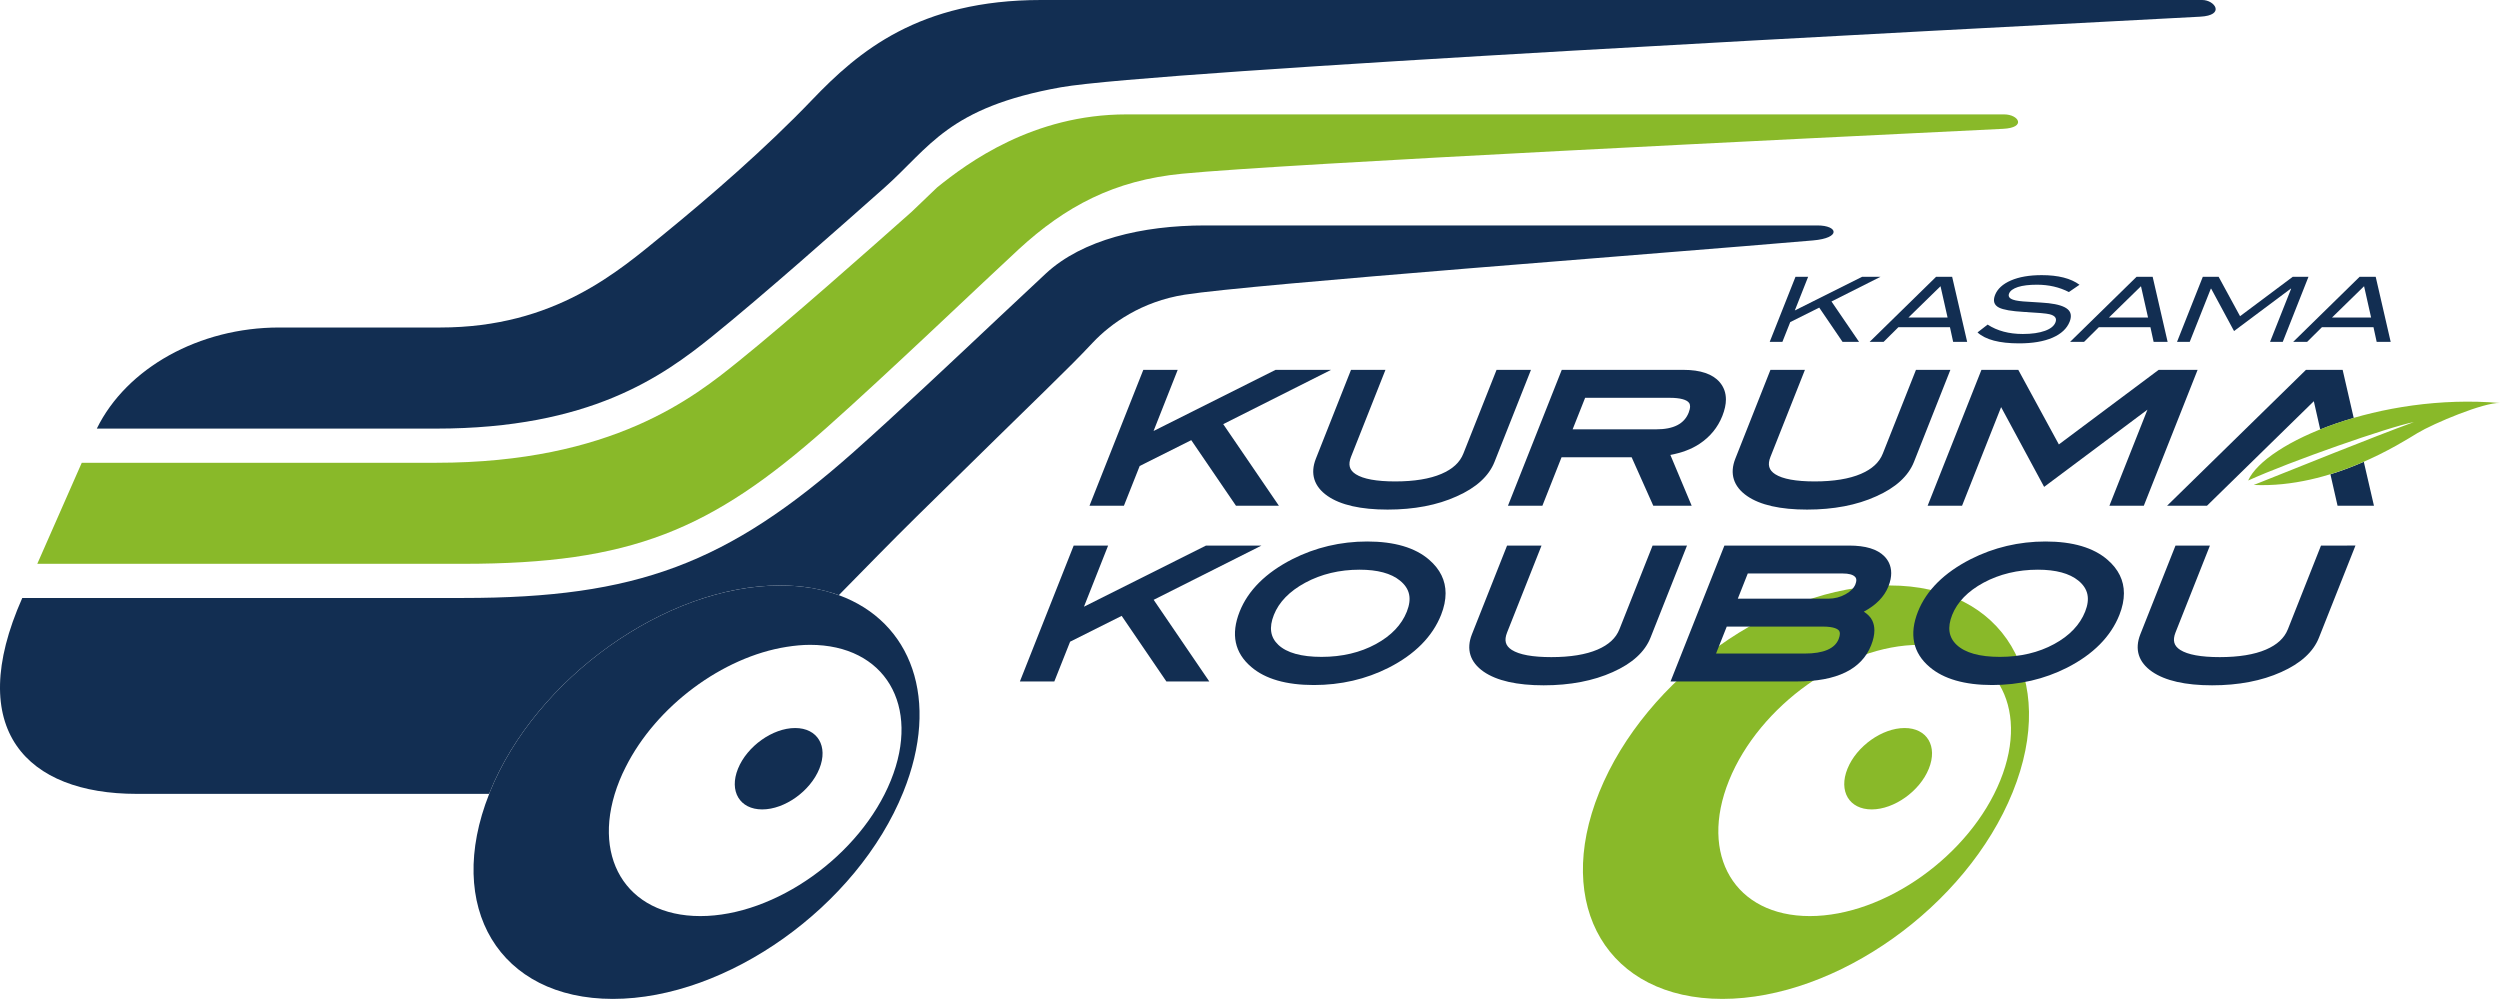 <?xml version="1.0" encoding="utf-8"?>
<!-- Generator: Adobe Illustrator 15.1.0, SVG Export Plug-In . SVG Version: 6.00 Build 0)  -->
<!DOCTYPE svg PUBLIC "-//W3C//DTD SVG 1.1//EN" "http://www.w3.org/Graphics/SVG/1.1/DTD/svg11.dtd">
<svg version="1.1" id="レイヤー_1" xmlns="http://www.w3.org/2000/svg" xmlns:xlink="http://www.w3.org/1999/xlink" x="0px"
	 y="0px" width="334.305px" height="133.574px" viewBox="0 0 334.305 133.574" enable-background="new 0 0 334.305 133.574"
	 xml:space="preserve">
<g>
	<path fill="#89B929" d="M252.686,78.29c-15.273,0-32.657,12.376-38.83,27.643c-6.179,15.27,1.189,27.642,16.463,27.642
		c15.267,0,32.649-12.372,38.82-27.642C275.316,90.666,267.948,78.29,252.686,78.29z M267.481,104.362
		c-4.054,10.019-15.454,18.138-25.469,18.138c-10.021,0-14.852-8.119-10.802-18.138c4.05-10.016,15.454-18.132,25.476-18.132
		C266.698,86.23,271.535,94.347,267.481,104.362z"/>
	<path fill="#89B929" d="M257.925,102.795c-1.211,3.005-4.638,5.442-7.64,5.442c-3.008,0-4.456-2.438-3.238-5.442
		c1.213-3.006,4.632-5.442,7.64-5.442C257.69,97.353,259.145,99.789,257.925,102.795z"/>
	<path fill="#89B929" d="M267.851,17.227c3.164-0.153,2.112-1.93,0.146-1.93c-1.964,0-104.891,0-117.372,0
		c-12.486,0-21.237,6.475-25.314,9.768l-3.402,3.257c-6.146,5.452-16.433,14.575-23.188,20.022
		c-5.868,4.729-16.791,13.539-40.401,13.539H10.933L4.986,75.394h56.968c22.404,0,33.096-4.472,48.563-18.185
		c7.995-7.09,21.21-19.729,25.674-23.846c6.3-5.798,12.812-9.252,21.887-10.133C171.992,21.872,242.544,18.466,267.851,17.227z"/>
	<path fill="#122E52" d="M37.314,43.795c18.749,0,21.53,0,21.53,0c15.395,0,23.871-7.549,29.958-12.507
		c6.086-4.96,13.583-11.449,19.793-17.935C114.8,6.87,122.869,0,139.213,0c0,0,153.604,0,155.279,0s3.138,2.054-0.289,2.232
		c-33.266,1.748-139.846,7.229-152.319,9.437c-15.14,2.688-17.558,8.058-23.616,13.428c-6.056,5.369-16.353,14.496-23.011,19.869
		c-6.661,5.369-16.349,12.348-36.939,12.348c-20.586,0-35.72,0-45.373,0C16.929,49.187,26.669,43.795,37.314,43.795z"/>
	<g>
		<path fill="#122E52" d="M248.594,45.712h-2.208l-3.114-4.577l-3.878,1.937l-1.048,2.641h-1.696l3.447-8.7h1.691l-1.781,4.503
			l8.997-4.503h2.466l-6.558,3.301L248.594,45.712z"/>
		<path fill="#122E52" d="M263.052,45.712h-1.874l-0.425-1.959h-6.895l-1.975,1.959h-1.869l8.886-8.7h2.145L263.052,45.712z
			 M260.433,42.459l-0.943-4.186l-4.287,4.186H260.433z"/>
		<path fill="#122E52" d="M276.654,39.053c-1.268-0.654-2.688-0.981-4.272-0.981c-1.048,0-1.898,0.104-2.539,0.307
			c-0.641,0.212-1.038,0.498-1.185,0.87c-0.153,0.383,0.038,0.665,0.564,0.835c0.376,0.133,1.037,0.22,1.992,0.266
			c1.385,0.083,2.306,0.146,2.737,0.194c1.231,0.143,2.082,0.411,2.541,0.808c0.46,0.391,0.547,0.947,0.266,1.665
			c-0.37,0.927-1.136,1.637-2.299,2.142c-1.169,0.505-2.66,0.756-4.471,0.756c-2.626,0-4.476-0.487-5.552-1.463l1.353-1.048
			c1.281,0.836,2.848,1.257,4.707,1.257c1.205,0,2.193-0.146,2.967-0.425c0.746-0.271,1.205-0.645,1.393-1.118
			c0.224-0.55-0.048-0.923-0.808-1.103c-0.399-0.099-1.532-0.203-3.405-0.304c-1.657-0.094-2.766-0.289-3.336-0.579
			c-0.661-0.337-0.832-0.9-0.522-1.695c0.324-0.814,1.03-1.463,2.124-1.937c1.093-0.474,2.466-0.709,4.112-0.709
			c2.212,0,3.897,0.431,5.054,1.288L276.654,39.053z"/>
		<path fill="#122E52" d="M289.858,45.712h-1.873l-0.426-1.959h-6.895l-1.975,1.959h-1.869l8.887-8.7h2.151L289.858,45.712z
			 M287.239,42.459l-0.943-4.186l-4.286,4.186H287.239z"/>
		<path fill="#122E52" d="M305.256,45.712h-1.699l2.821-7.114h-0.05l-7.588,5.671l-3.058-5.671h-0.045l-2.821,7.114h-1.698
			l3.447-8.7h2.114l2.866,5.27l7.048-5.27h2.102L305.256,45.712z"/>
		<path fill="#122E52" d="M319.686,45.712h-1.873l-0.425-1.959h-6.895l-1.975,1.959h-1.866l8.883-8.7h2.148L319.686,45.712z
			 M317.068,42.459l-0.939-4.186l-4.287,4.186H317.068z"/>
	</g>
	<g>
		<path fill="none" d="M105.182,86.502c-6.982,6.695-14.026,12.554-21.527,16.095c-0.299,0.581-0.564,1.169-0.808,1.766
			c-4.046,10.019,0.787,18.138,10.802,18.138s21.423-8.119,25.476-18.138c4.047-10.016-0.786-18.132-10.802-18.132
			C107.292,86.23,106.241,86.335,105.182,86.502z"/>
		<path fill="#122E52" d="M243.033,30.146c-2.768,0-81.892,0-81.892,0c-8.475,0-16.391,1.922-21.242,6.387l-6.313,5.912
			c-5.86,5.522-13.891,13.076-19.428,17.989C97.281,75.4,85.083,79.962,61.954,79.962c0,0-43.872,0-58.975,0
			c-7.828,17.635,0.641,26.196,15.288,26.196h47.148c0.027-0.079,0.049-0.153,0.079-0.226c6.175-15.267,23.558-27.643,38.827-27.643
			c2.915,0,5.541,0.457,7.846,1.296c3.447-3.497,6.915-7.076,10.46-10.563c17.683-17.4,19.877-19.346,23.495-23.201
			c2.42-2.573,6.55-5.51,12.296-6.414c8.941-1.407,63.867-5.517,84.033-7.258C246.226,31.824,245.797,30.146,243.033,30.146z"/>
		<path fill="#122E52" d="M65.495,105.933c-0.03,0.072-0.052,0.146-0.079,0.226c-6.014,15.165,1.351,27.416,16.54,27.416
			c15.272,0,32.657-12.372,38.827-27.642c4.997-12.353,1.121-22.802-8.615-26.347c-2.305-0.839-4.931-1.296-7.846-1.296
			C89.052,78.29,71.669,90.666,65.495,105.933z M119.125,104.362c-4.053,10.019-15.461,18.138-25.476,18.138
			s-14.848-8.119-10.802-18.138c0.243-0.597,0.509-1.185,0.808-1.766c4.096-8.184,12.982-14.748,21.527-16.095
			c1.059-0.167,2.11-0.271,3.141-0.271C118.338,86.23,123.171,94.347,119.125,104.362z"/>
	</g>
	<path fill="#122E52" d="M109.566,102.795c-1.215,3.005-4.635,5.442-7.64,5.442c-3.009,0-4.457-2.438-3.241-5.442
		c1.215-3.006,4.638-5.442,7.639-5.442C109.331,97.353,110.782,99.789,109.566,102.795z"/>
	<path fill="#122E52" d="M152.401,62.314c0.352-0.182,6.104-3.062,6.896-3.455c0.522,0.771,5.981,8.771,5.981,8.771h5.74
		c0,0-6.77-9.917-7.446-10.913c1.086-0.546,14.424-7.26,14.424-7.26h-2.479h-4.945c0,0-13.984,7.006-16.316,8.177
		c0.794-2.007,3.23-8.177,3.23-8.177h-4.6l-7.198,18.173h4.604C150.291,67.631,152.248,62.697,152.401,62.314z"/>
	<path fill="#122E52" d="M199.849,61.764l4.876-12.306h-0.863h-3.74l-4.434,11.186c-0.466,1.19-1.431,2.078-2.935,2.723
		c-1.561,0.669-3.632,1.01-6.178,1.01c-2.5,0-4.276-0.324-5.275-0.962c-0.86-0.55-1.056-1.271-0.635-2.336l4.601-11.62h-4.606
		l-4.698,11.874c-0.794,2.006-0.25,3.733,1.567,4.993c1.748,1.209,4.45,1.817,8.023,1.817c3.537,0,6.644-0.591,9.234-1.768
		C197.388,65.225,199.094,63.676,199.849,61.764z"/>
	<path fill="#122E52" d="M206.25,67.631c0,0,2.305-5.825,2.563-6.483c0.71,0,8.699,0,9.374,0c0.278,0.623,2.894,6.483,2.894,6.483
		h5.134c0,0-2.41-5.756-2.85-6.796c1.452-0.276,2.775-0.739,3.883-1.474c1.421-0.937,2.455-2.194,3.067-3.74
		c0.314-0.8,0.478-1.531,0.478-2.204c0-0.888-0.278-1.653-0.832-2.309c-0.937-1.094-2.569-1.65-4.851-1.65h-15.873h-0.396
		l-7.197,18.173H206.25z M223.295,53.197c1.361,0,2.273,0.244,2.576,0.683c0.088,0.125,0.129,0.286,0.129,0.474
		c0,0.229-0.063,0.508-0.188,0.828c-0.595,1.502-2.02,2.229-4.346,2.229c0,0-9.688,0-11.171,0c0.424-1.068,1.456-3.678,1.671-4.214
		C212.713,53.197,223.295,53.197,223.295,53.197z"/>
	<path fill="#122E52" d="M260.809,49.458h-0.864h-3.738l-4.43,11.186c-0.468,1.19-1.432,2.078-2.933,2.723
		c-1.56,0.669-3.636,1.01-6.177,1.01c-2.505,0-4.283-0.324-5.28-0.962c-0.859-0.55-1.058-1.271-0.633-2.336l4.604-11.62h-4.611
		l-4.696,11.874c-0.794,2.006-0.248,3.733,1.57,4.993c1.747,1.209,4.45,1.817,8.022,1.817c3.535,0,6.645-0.591,9.234-1.768
		c2.599-1.15,4.305-2.699,5.063-4.611L260.809,49.458z"/>
	<path fill="#122E52" d="M286.674,67.631l7.195-18.173h-0.863h-4.347c0,0-12.34,9.225-13.344,9.973
		c-0.578-1.055-5.425-9.973-5.425-9.973h-4.928l-7.197,18.173h4.604c0,0,4.496-11.338,5.224-13.19
		c0.911,1.692,5.752,10.667,5.752,10.667s11.304-8.448,13.817-10.329c-1.107,2.794-5.091,12.853-5.091,12.853H286.674z"/>
	<path fill="#122E52" d="M168.69,72.955h-2.479h-4.941c0,0-13.984,7-16.32,8.174c0.794-2.009,3.23-8.174,3.23-8.174h-4.604
		l-7.194,18.171h4.604c0,0,1.958-4.935,2.111-5.317c0.351-0.177,6.104-3.061,6.895-3.454c0.522,0.77,5.978,8.771,5.978,8.771h5.74
		c0,0-6.766-9.918-7.441-10.917C155.354,79.666,168.69,72.955,168.69,72.955z"/>
	<path fill="#122E52" d="M191.113,74.854c-1.862-1.622-4.651-2.444-8.284-2.444c-3.56,0-6.93,0.798-10.015,2.364
		c-3.549,1.812-5.92,4.172-7.048,7.017c-1.195,3.02-0.676,5.506,1.56,7.4c1.862,1.601,4.68,2.413,8.368,2.413
		c3.597,0,6.961-0.776,9.994-2.313c3.506-1.779,5.86-4.161,7.017-7.065c0.403-1.023,0.602-1.985,0.602-2.89
		C193.306,77.615,192.572,76.117,191.113,74.854z M176.721,87.839c-2.702,0-4.646-0.543-5.78-1.608
		c-1.069-1.008-1.265-2.313-0.596-4.005c0.679-1.717,2.092-3.17,4.195-4.305c2.139-1.155,4.583-1.741,7.262-1.741
		c2.398,0,4.224,0.488,5.407,1.459c1.323,1.076,1.608,2.393,0.915,4.151c-0.699,1.766-2.093,3.225-4.14,4.335
		C181.903,87.261,179.458,87.839,176.721,87.839z"/>
	<path fill="#122E52" d="M224.727,72.955h-3.74l-4.43,11.182c-0.466,1.188-1.432,2.083-2.932,2.727
		c-1.561,0.669-3.635,1.007-6.178,1.007c-2.508,0-4.283-0.324-5.282-0.961c-0.86-0.55-1.055-1.271-0.631-2.34l4.601-11.614h-4.607
		l-4.701,11.868c-0.794,2.006-0.246,3.732,1.571,4.996c1.754,1.209,4.454,1.822,8.025,1.822c3.531,0,6.639-0.597,9.232-1.766
		c2.602-1.156,4.307-2.706,5.059-4.617l4.875-12.304H224.727z"/>
	<path fill="#122E52" d="M247.256,72.955h-16.269h-0.396l-7.202,18.171h16.9c5.316,0,8.652-1.623,9.92-4.829
		c0.293-0.728,0.438-1.4,0.438-2.003c0-0.48-0.095-0.916-0.278-1.307c-0.229-0.487-0.637-0.866-1.135-1.193
		c1.612-0.864,2.739-1.988,3.29-3.385c0.268-0.669,0.372-1.261,0.372-1.77c0-1.044-0.445-1.769-0.908-2.242
		C251.031,73.427,249.479,72.955,247.256,72.955z M246.428,76.688c0.786,0,1.344,0.151,1.616,0.434
		c0.064,0.066,0.188,0.188,0.188,0.459c0,0.14-0.035,0.32-0.125,0.555c-0.203,0.504-0.642,0.949-1.316,1.326
		c-0.703,0.393-1.478,0.592-2.299,0.592c0,0-10.6,0-12.11,0c0.389-0.975,1.135-2.859,1.332-3.365
		C234.463,76.688,246.428,76.688,246.428,76.688z M241.337,87.393c0,0-10.36,0-11.864,0c0.403-1.006,1.222-3.085,1.431-3.604
		c0.749,0,12.85,0,12.85,0c1.557,0,2.034,0.359,2.177,0.567c0.066,0.101,0.101,0.229,0.101,0.383c0,0.195-0.056,0.436-0.163,0.718
		C245.358,86.742,243.836,87.393,241.337,87.393z"/>
	<path fill="#122E52" d="M281.821,74.854c-1.866-1.622-4.652-2.444-8.287-2.444c-3.557,0-6.924,0.798-10.012,2.364
		c-3.549,1.812-5.923,4.172-7.052,7.017c-1.19,3.02-0.669,5.506,1.557,7.4c1.87,1.601,4.691,2.413,8.371,2.413
		c3.598,0,6.961-0.776,9.998-2.313c3.503-1.779,5.86-4.161,7.014-7.065c0.403-1.023,0.604-1.985,0.604-2.89
		C284.014,77.615,283.284,76.117,281.821,74.854z M267.425,87.839c-2.698,0-4.645-0.543-5.777-1.608
		c-1.068-1.01-1.264-2.32-0.599-4.005c0.683-1.717,2.094-3.17,4.189-4.305c2.145-1.155,4.59-1.741,7.271-1.741
		c2.395,0,4.22,0.488,5.411,1.459c1.316,1.076,1.601,2.4,0.909,4.151c-0.701,1.766-2.094,3.225-4.142,4.335
		C272.603,87.261,270.163,87.839,267.425,87.839z"/>
	<path fill="#122E52" d="M310.369,72.955l-4.426,11.182c-0.471,1.188-1.433,2.079-2.937,2.727c-1.56,0.669-3.635,1.007-6.177,1.007
		c-2.501,0-4.276-0.324-5.28-0.961c-0.858-0.55-1.05-1.271-0.633-2.34l4.6-11.614h-4.604l-4.704,11.868
		c-0.79,2.006-0.247,3.736,1.574,4.996c1.755,1.209,4.454,1.822,8.023,1.822c3.53,0,6.637-0.597,9.234-1.766
		c2.602-1.156,4.311-2.706,5.06-4.617l4.878-12.304h-0.866H310.369z"/>
	<g>
		<path fill="#122E52" d="M310.264,57.425c1.386-0.557,2.89-1.076,4.478-1.539l-1.479-6.428h-0.467h-4.439l-18.574,18.173h5.335
			l14.291-13.98L310.264,57.425z"/>
		<path fill="#122E52" d="M311.628,63.425l0.955,4.206h4.867l-1.358-5.881C314.732,62.349,313.237,62.927,311.628,63.425z"/>
	</g>
	<path fill="#89B929" d="M300.628,64.257c5.484-2.501,18.937-7.215,22.165-7.817c-5.649,2.062-15.528,6.07-21.417,8.41
		c10.398,0.466,19.79-5.677,21.896-6.94c2.166-1.307,8.922-4.134,11.032-4.021C318.339,52.529,302.91,59.146,300.628,64.257z"/>
</g>
</svg>
